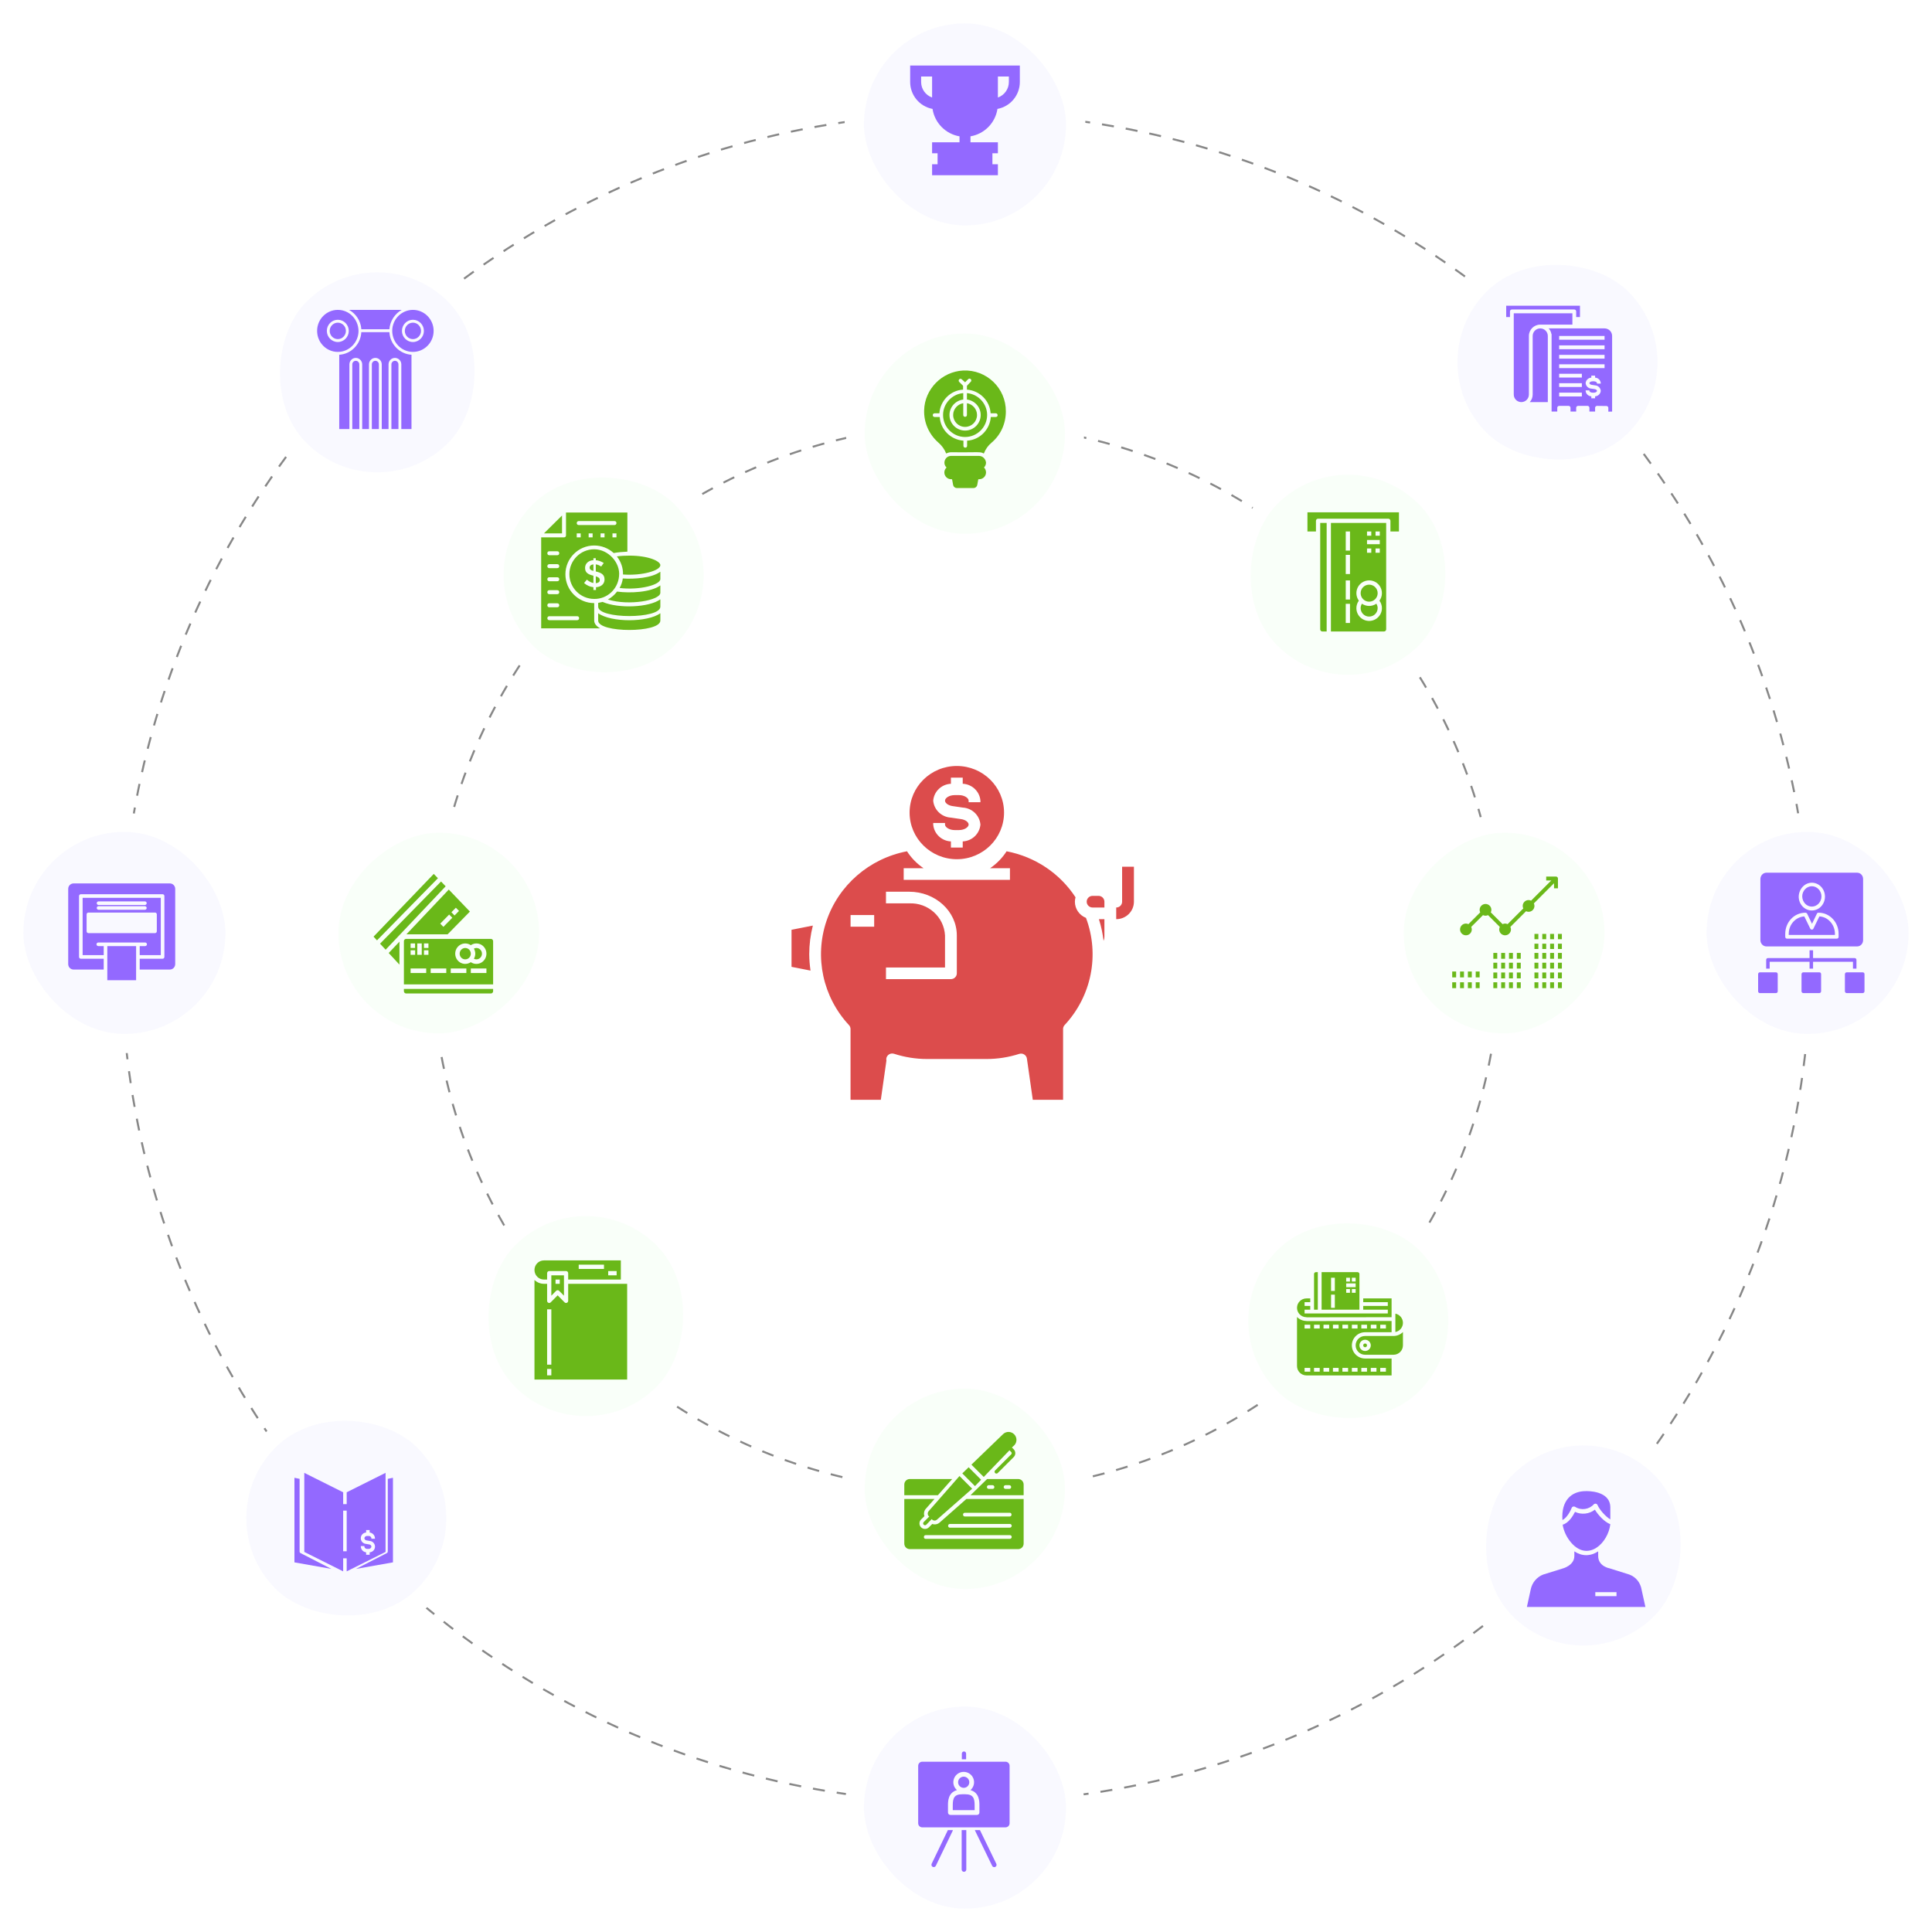 <svg width="963" height="963" viewBox="0 0 963 963" fill="none" xmlns="http://www.w3.org/2000/svg">
<circle cx="481.5" cy="477.5" r="266" stroke="#878787" stroke-dasharray="6 6"/>
<circle cx="481.5" cy="477.5" r="421" stroke="#878787" stroke-dasharray="6 6"/>
<rect x="421" y="843" width="120" height="120" rx="60" fill="white"/>
<g filter="url(#filter0_i_327_160)">
<rect x="430.643" y="852.643" width="100.714" height="100.714" rx="50.357" fill="#F9F9FF"/>
</g>
<path fill-rule="evenodd" clip-rule="evenodd" d="M481.109 894.341H479.6C475.648 894.341 474.904 896.278 474.904 899.853V902.26H485.803V899.857C485.803 896.278 485.057 894.341 481.109 894.341ZM480.353 891.142C481.48 891.142 482.496 890.463 482.927 889.422C483.358 888.381 483.12 887.182 482.323 886.385C481.526 885.589 480.328 885.35 479.287 885.782C478.246 886.213 477.567 887.229 477.567 888.356C477.568 889.894 478.815 891.14 480.353 891.142ZM501.193 878.117H459.702C459.162 878.117 458.644 878.331 458.263 878.713C457.881 879.094 457.667 879.612 457.667 880.152V908.805C457.667 909.929 458.578 910.84 459.702 910.841H501.193C502.317 910.84 503.228 909.929 503.228 908.805V880.152C503.228 879.612 503.014 879.094 502.632 878.713C502.251 878.331 501.733 878.117 501.193 878.117ZM488.19 903.451C488.19 903.767 488.064 904.071 487.84 904.295C487.616 904.519 487.313 904.644 486.996 904.644H473.712C473.395 904.644 473.092 904.518 472.868 904.295C472.644 904.071 472.519 903.767 472.519 903.451V899.857C472.519 898.004 472.519 893.513 476.996 892.278C475.35 890.872 474.755 888.589 475.505 886.559C476.254 884.528 478.189 883.18 480.354 883.18C482.518 883.18 484.453 884.528 485.203 886.559C485.952 888.589 485.357 890.872 483.712 892.278C488.19 893.513 488.19 898.004 488.19 899.857V903.451ZM464.378 928.99C464.101 929.565 464.343 930.257 464.919 930.534C465.495 930.811 466.186 930.568 466.463 929.993L474.855 912.575C474.911 912.457 474.945 912.33 474.958 912.199H472.469L464.378 928.99ZM479.36 912.199C479.345 912.275 479.337 912.352 479.337 912.43V931.845C479.337 932.483 479.855 933 480.493 933C481.131 933 481.648 932.483 481.648 931.845V912.43C481.648 912.352 481.64 912.275 481.625 912.199H479.36ZM488.449 912.199H485.913C485.932 912.283 485.961 912.364 485.998 912.442L494.523 929.996C494.697 930.378 495.065 930.636 495.483 930.669C495.902 930.703 496.306 930.506 496.538 930.157C496.77 929.807 496.795 929.359 496.602 928.986L488.449 912.199ZM481.548 876.93C481.548 876.898 481.558 876.868 481.558 876.836V874.066C481.558 873.477 481.08 873 480.492 873C479.903 873 479.426 873.477 479.426 874.066V876.836C479.426 876.868 479.433 876.898 479.436 876.93H481.548Z" fill="#9369FF"/>
<g filter="url(#filter1_d_327_160)">
<rect x="351" y="338.205" width="255.017" height="255.017" rx="127.508" transform="rotate(-0.495 351 338.205)" fill="white"/>
</g>
<rect x="694" y="178.823" width="118.794" height="118.794" rx="59.397" transform="rotate(-44.88 694 178.823)" fill="white"/>
<g filter="url(#filter2_i_327_160)">
<rect x="707.814" y="178.382" width="99.702" height="99.702" rx="49.851" transform="rotate(-44.88 707.814 178.382)" fill="#F9F9FF"/>
</g>
<path fill-rule="evenodd" clip-rule="evenodd" d="M785.643 158.037V155.211C785.643 154.69 785.221 154.269 784.7 154.269H753.587C753.067 154.269 752.645 154.69 752.645 155.211V158.037H750.759V152.385H787.529V158.037H785.643ZM763.958 167.457C763.958 165.376 765.647 163.689 767.73 163.689C769.812 163.689 771.501 165.376 771.501 167.457V200.428H762.506C763.441 199.394 763.958 198.052 763.958 196.659V167.457ZM767.73 161.805H783.757V156.153H754.53V196.659C754.53 198.741 756.219 200.428 758.301 200.428C760.384 200.428 762.073 198.741 762.073 196.659V167.457C762.076 164.337 764.607 161.808 767.73 161.805ZM771.934 163.689H799.785C801.868 163.689 803.556 165.376 803.556 167.457V205.153L801.671 205.182V203.313C801.671 202.797 801.256 202.378 800.74 202.371L796.026 202.312C795.776 202.317 795.537 202.414 795.354 202.584C795.174 202.76 795.072 203.002 795.071 203.254V205.138H792.243V203.254C792.243 202.733 791.82 202.312 791.3 202.312H786.586C786.065 202.312 785.643 202.733 785.643 203.254V205.138H782.814V203.254C782.814 202.733 782.392 202.312 781.872 202.312H777.158C776.637 202.312 776.215 202.733 776.215 203.254V205.138H773.386V166.515H773.302C773.123 165.462 772.649 164.482 771.934 163.689ZM777.158 197.602H788.471V195.717H777.158V197.602ZM788.471 192.891H777.158V191.007H788.471V192.891ZM777.158 188.181H788.471V186.297H777.158V188.181ZM797.899 191.216H796.014V190.964C796.014 190.536 795.354 190.065 794.47 190.065H793.787C792.903 190.065 792.243 190.536 792.243 190.964C792.243 191.306 792.689 191.726 793.437 191.836L795.096 192.082C796.578 192.177 797.77 193.34 797.899 194.819C797.777 196.31 796.567 197.479 795.071 197.551V198.544H793.185V197.553C791.69 197.482 790.479 196.313 790.357 194.822V194.569H792.243V194.822C792.243 195.246 792.903 195.72 793.787 195.72H794.47C795.354 195.717 796.014 195.246 796.014 194.819C796.014 194.477 795.567 194.057 794.819 193.946L793.161 193.701C791.678 193.606 790.487 192.443 790.357 190.964C790.479 189.473 791.69 188.304 793.185 188.232V187.239H795.071V188.229C796.567 188.301 797.777 189.47 797.899 190.961V191.216ZM777.158 183.471H799.785V181.587H777.158V183.471ZM799.785 178.761H777.158V176.877H799.785V178.761ZM777.158 174.051H799.785V172.167H777.158V174.051ZM799.785 169.341H777.158V167.457H799.785V169.341Z" fill="#9369FF"/>
<rect x="843" y="405" width="120" height="120" rx="60" fill="white"/>
<g filter="url(#filter3_i_327_160)">
<rect x="852.643" y="414.643" width="100.714" height="100.714" rx="50.357" fill="#F9F9FF"/>
</g>
<path fill-rule="evenodd" clip-rule="evenodd" d="M925.694 471.738H880.432C878.862 471.738 877.467 470.354 877.467 468.6V438.138C877.467 436.385 878.862 435 880.432 435H925.694C927.351 435 928.659 436.385 928.659 438.138V468.6C928.659 470.354 927.351 471.738 925.694 471.738ZM909.647 446.908C909.647 443.031 906.682 439.985 903.107 439.985C899.531 439.985 896.653 443.123 896.566 446.908C896.566 450.785 899.531 453.831 903.107 453.831C906.769 453.831 909.647 450.692 909.647 446.908ZM889.851 465.462C889.851 459.646 894.298 454.938 899.88 454.938C900.229 454.938 900.577 455.123 900.752 455.4L903.194 460.477L905.636 455.4C905.873 454.897 906.327 454.927 906.473 454.937C906.483 454.937 906.491 454.938 906.498 454.938L906.508 454.938C912.002 454.938 916.45 459.646 916.45 465.462V466.938C916.45 467.492 916.101 467.862 915.577 467.862H890.723C890.2 467.862 889.851 467.492 889.851 466.938V465.462ZM903.107 451.892C905.723 451.892 907.903 449.585 907.903 446.815C907.903 444.046 905.723 441.738 903.107 441.738C900.49 441.738 898.31 444.046 898.31 446.815C898.397 449.677 900.49 451.892 903.107 451.892ZM914.618 465.462C914.618 460.846 911.13 456.969 906.857 456.785L903.891 462.877C903.63 463.523 902.67 463.523 902.322 462.877L899.357 456.785C894.996 457.062 891.595 460.846 891.595 465.462V466.015H914.618V465.462ZM925.345 482.815V478.477C925.345 477.923 924.909 477.554 924.473 477.554H903.717V473.677H901.973V477.554H881.217C880.694 477.554 880.345 477.923 880.345 478.477V482.815H882.089V479.4H901.973V482.815H903.717V479.4H923.601V482.815H925.345ZM898.833 484.662H906.857C907.38 484.662 907.729 485.031 907.729 485.585V494.077C907.729 494.631 907.293 495 906.857 495H898.833C898.397 495 897.961 494.631 897.961 494.077V485.585C897.961 485.031 898.397 484.662 898.833 484.662ZM928.484 484.662H920.461C920.025 484.662 919.589 485.031 919.589 485.585V494.077C919.589 494.631 920.025 495 920.461 495H928.484C928.92 495 929.357 494.631 929.357 494.077V485.585C929.357 485.031 929.008 484.662 928.484 484.662ZM876.333 485.585C876.333 485.031 876.682 484.662 877.205 484.662H885.229C885.752 484.662 886.101 485.031 886.101 485.585V494.077C886.101 494.631 885.752 495 885.229 495H877.205C876.682 495 876.333 494.631 876.333 494.077V485.585Z" fill="#9369FF"/>
<rect x="691.795" y="525" width="119.208" height="119.208" rx="59.604" transform="rotate(-90.382 691.795 525)" fill="white"/>
<g filter="url(#filter4_i_327_160)">
<rect x="702.046" y="515.421" width="100.049" height="100.049" rx="50.025" transform="rotate(-90.382 702.046 515.421)" fill="#F9FFF9"/>
</g>
<path fill-rule="evenodd" clip-rule="evenodd" d="M776.556 437.895V442.774H774.604V440.251L764.551 450.304C764.742 450.695 764.843 451.123 764.844 451.558C764.844 453.175 763.533 454.486 761.916 454.486C761.482 454.484 761.053 454.384 760.662 454.193L752.84 462.016C753.031 462.406 753.131 462.835 753.133 463.27C753.133 464.887 751.822 466.198 750.205 466.198C748.588 466.198 747.277 464.887 747.277 463.27C747.279 462.835 747.379 462.406 747.57 462.016L741.7 456.145C740.909 456.536 739.982 456.536 739.191 456.145L733.32 462.016C733.511 462.406 733.612 462.835 733.613 463.27C733.613 464.887 732.302 466.198 730.685 466.198C729.068 466.198 727.757 464.887 727.757 463.27C727.757 461.653 729.068 460.342 730.685 460.342C731.12 460.344 731.549 460.444 731.939 460.635L737.81 454.764C737.619 454.374 737.519 453.945 737.517 453.51C737.517 451.893 738.828 450.582 740.445 450.582C742.062 450.582 743.373 451.893 743.373 453.51C743.371 453.945 743.271 454.373 743.08 454.764L748.951 460.635C749.741 460.243 750.669 460.243 751.459 460.635L759.281 452.812C759.09 452.422 758.99 451.993 758.988 451.558C758.988 449.941 760.299 448.63 761.916 448.63C762.351 448.632 762.781 448.732 763.171 448.923L773.224 438.871H770.7V436.919H775.58C775.839 436.914 776.09 437.015 776.272 437.2C776.455 437.384 776.554 437.635 776.547 437.895H776.556ZM768.748 468.15H770.7V465.508H768.748V468.15ZM764.844 468.15H766.796V465.508H764.844V468.15ZM766.796 473.029H764.844V470.388H766.796V473.029ZM764.844 477.909H766.796V474.981H764.844V477.909ZM766.796 482.789H764.844V479.861H766.796V482.789ZM764.844 487.669H766.796V484.741H764.844V487.669ZM764.844 492.549H766.796V489.621H764.844V492.549ZM770.7 492.549H768.748V489.621H770.7V492.549ZM768.748 487.669H770.7V484.741H768.748V487.669ZM770.7 482.789H768.748V479.861H770.7V482.789ZM768.748 477.909H770.7V474.981H768.748V477.909ZM770.7 473.029H768.748V470.388H770.7V473.029ZM774.604 492.549H772.652V489.621H774.604V492.549ZM772.652 487.669H774.604V484.741H772.652V487.669ZM774.604 482.789H772.652V479.861H774.604V482.789ZM772.652 477.909H774.604V474.981H772.652V477.909ZM774.604 473.029H772.652V470.388H774.604V473.029ZM772.652 468.15H774.604V465.508H772.652V468.15ZM778.508 492.549H776.556V489.621H778.508V492.549ZM776.556 487.669H778.508V484.741H776.556V487.669ZM778.508 482.789H776.556V479.861H778.508V482.789ZM776.556 477.909H778.508V474.981H776.556V477.909ZM778.508 473.029H776.556V470.388H778.508V473.029ZM776.556 468.15H778.508V465.508H776.556V468.15ZM746.301 477.909H744.349V474.981H746.301V477.909ZM744.349 482.789H746.301V479.861H744.349V482.789ZM746.301 487.669H744.349V484.741H746.301V487.669ZM746.301 492.549H744.349V489.621H746.301V492.549ZM748.253 492.549H750.205V489.621H748.253V492.549ZM750.205 487.669H748.253V484.741H750.205V487.669ZM748.253 482.789H750.205V479.861H748.253V482.789ZM750.205 477.909H748.253V474.981H750.205V477.909ZM752.157 492.549H754.109V489.621H752.157V492.549ZM754.109 487.669H752.157V484.741H754.109V487.669ZM752.157 482.789H754.109V479.861H752.157V482.789ZM754.109 477.909H752.157V474.981H754.109V477.909ZM756.06 492.549H758.012V489.621H756.06V492.549ZM758.012 487.669H756.06V484.741H758.012V487.669ZM756.06 482.789H758.012V479.861H756.06V482.789ZM758.012 477.909H756.06V474.981H758.012V477.909ZM725.805 484.253H723.854V487.181H725.805V484.253ZM729.709 484.253H727.757V487.181H729.709V484.253ZM733.613 484.253H731.661V487.181H733.613V484.253ZM735.565 484.253H737.517V487.181H735.565V484.253ZM735.565 489.621H737.517V492.549H735.565V489.621ZM731.661 489.621H733.613V492.549H731.661V489.621ZM727.757 489.621H729.709V492.549H727.757V489.621ZM723.854 489.621H725.805V492.549H723.854V489.621Z" fill="#6AB819"/>
<rect x="421" y="684.5" width="118.976" height="118.976" rx="59.488" transform="rotate(-0.495 421 684.5)" fill="white"/>
<g filter="url(#filter5_i_327_160)">
<rect x="430.561" y="694.617" width="99.855" height="99.855" rx="49.927" transform="rotate(-0.495 430.561 694.617)" fill="#F9FFF9"/>
</g>
<path fill-rule="evenodd" clip-rule="evenodd" d="M504.004 723.732L503.168 722.895L490.341 736.187L484.206 730.052L500.007 714.809C501.588 713.321 504.004 713.414 505.491 714.901C506.979 716.389 507.072 718.805 505.584 720.386L504.376 721.501L505.306 722.43C506.328 723.453 506.328 725.219 505.306 726.241L497.312 734.235C496.94 734.607 496.382 734.607 496.011 734.235C495.639 733.863 495.639 733.306 496.011 732.934L504.004 724.94C504.376 724.568 504.376 724.104 504.004 723.732ZM463.199 755.892L462.827 755.614C462.27 754.963 462.27 753.94 462.92 753.197L478.257 735.722L484.578 742.043L467.01 757.473C466.267 758.123 465.244 758.03 464.686 757.473L464.408 757.194L461.712 759.982C461.34 760.354 460.782 760.354 460.411 759.982C460.039 759.61 460.039 759.053 460.411 758.681L463.199 755.892ZM489.039 737.581L482.812 731.354L479.651 734.421L485.972 740.742L489.039 737.581ZM453.532 737.209H474.632L467.475 745.296H450.744V739.998C450.744 738.418 451.952 737.209 453.532 737.209ZM507.443 737.209H492.014C491.796 737.427 491.899 737.33 491.971 737.262C491.998 737.237 492.021 737.216 492.021 737.217C492.023 737.218 491.409 737.817 487.556 741.575L487.555 741.576L483.741 745.296H510.232V739.998C510.232 738.418 509.024 737.209 507.443 737.209ZM494.709 742.136H492.85C492.293 742.136 491.921 741.671 491.921 741.206C491.921 740.742 492.293 740.277 492.85 740.277H494.709C495.267 740.277 495.639 740.742 495.639 741.206C495.639 741.764 495.267 742.136 494.709 742.136ZM501.216 742.136H503.075C503.632 742.136 504.004 741.764 504.004 741.206C504.004 740.742 503.632 740.277 503.075 740.277H501.216C500.658 740.277 500.286 740.742 500.286 741.206C500.286 741.671 500.658 742.136 501.216 742.136ZM468.404 758.867C467.382 759.796 465.895 760.075 464.686 759.61L463.013 761.284C461.898 762.399 460.132 762.306 459.109 761.284C457.994 760.168 458.087 758.402 459.109 757.38L460.782 755.707C460.318 754.498 460.597 753.011 461.526 751.989L465.802 747.155H450.744V769.37C450.744 770.95 451.952 772.159 453.532 772.159H507.443C509.024 772.159 510.232 770.95 510.232 769.37V747.155H481.696L468.404 758.867ZM503.261 767.046H461.433C460.875 767.046 460.504 766.675 460.504 766.117C460.504 765.559 460.875 765.187 461.433 765.187H503.354C503.911 765.187 504.283 765.559 504.283 766.117C504.283 766.675 503.818 767.046 503.261 767.046ZM473.517 761.469H503.261C503.818 761.469 504.283 761.098 504.283 760.54C504.283 759.982 503.911 759.61 503.354 759.61H473.517C472.959 759.61 472.587 759.982 472.587 760.54C472.587 761.098 472.959 761.469 473.517 761.469ZM504.19 754.963C504.19 755.521 503.818 755.892 503.261 755.892H480.953C480.395 755.892 480.023 755.521 480.023 754.963C480.023 754.405 480.395 754.033 480.953 754.033H503.354C503.818 754.033 504.19 754.405 504.19 754.963Z" fill="#6AB819"/>
<rect x="156.795" y="525" width="119.208" height="119.208" rx="59.604" transform="rotate(-90.382 156.795 525)" fill="white"/>
<g filter="url(#filter6_i_327_160)">
<rect x="167.033" y="515.421" width="100.049" height="100.049" rx="50.025" transform="rotate(-90.382 167.033 515.421)" fill="#F9FFF9"/>
</g>
<path fill-rule="evenodd" clip-rule="evenodd" d="M216.21 435.594L186.192 466.868L187.913 468.725L218.281 437.753L216.21 435.594ZM189.439 470.375L219.836 439.374L222.141 441.777L192.223 473.379L189.439 470.375ZM199.102 469.376V480.808L193.75 475.029L199.102 469.376ZM234.225 454.372L223.1 465.719H202.564L223.696 443.398L234.225 454.372ZM228.793 454.049L227.221 452.446L224.998 454.713L226.57 456.317L228.793 454.049ZM223.886 455.847L225.458 457.45L221.011 461.986L219.439 460.382L223.886 455.847ZM201.326 494.064C201.326 494.69 201.823 495.198 202.437 495.198H244.684C245.298 495.198 245.795 494.69 245.795 494.064V492.93H201.326V494.064ZM202.437 467.987H244.684C245.298 467.987 245.795 468.494 245.795 469.121V490.663H201.326V469.121C201.326 468.494 201.823 467.987 202.437 467.987ZM210.22 470.254H207.996V475.923H210.22V470.254ZM204.661 470.254H206.884V472.522H204.661V470.254ZM206.919 473.656H204.661V475.923H206.919V473.656ZM212.443 484.994H204.661V482.726H212.443V484.994ZM211.331 475.923H213.555V473.656H211.331V475.923ZM213.555 472.522H211.331V470.254H213.555V472.522ZM214.667 484.994H222.449V482.726H214.667V484.994ZM232.454 484.994H224.672V482.726H232.454V484.994ZM234.678 484.994H242.46V482.726H234.678V484.994ZM237.457 480.459C236.467 480.461 235.499 480.16 234.678 479.597C232.591 481.021 229.791 480.647 228.135 478.721C226.479 476.796 226.479 473.917 228.135 471.992C229.791 470.066 232.591 469.692 234.678 471.116C236.46 469.9 238.803 469.977 240.505 471.308C242.206 472.639 242.887 474.927 242.197 476.997C241.508 479.068 239.601 480.46 237.457 480.459ZM234.678 475.357C234.678 476.922 233.434 478.191 231.899 478.191C230.364 478.191 229.119 476.922 229.119 475.357C229.119 473.791 230.364 472.522 231.899 472.522C233.434 472.522 234.678 473.791 234.678 475.357ZM236.219 472.832C236.602 472.631 237.026 472.525 237.457 472.522C238.992 472.522 240.237 473.791 240.237 475.357C240.237 476.922 238.992 478.191 237.457 478.191C237.026 478.188 236.602 478.082 236.219 477.882C237.129 476.326 237.129 474.387 236.219 472.832Z" fill="#6AB819"/>
<rect y="405" width="120" height="120" rx="60" fill="white"/>
<g filter="url(#filter7_i_327_160)">
<rect x="9.643" y="414.643" width="100.714" height="100.714" rx="50.357" fill="#F9F9FF"/>
</g>
<path fill-rule="evenodd" clip-rule="evenodd" d="M36.696 483.272H51.693V477.88H40.291C39.794 477.88 39.392 477.478 39.392 476.981V446.624C39.392 446.128 39.794 445.725 40.291 445.725H81.043C81.54 445.725 81.941 446.128 81.941 446.624V476.981C81.941 477.478 81.54 477.88 81.043 477.88H69.64V483.272H84.637C86.124 483.272 87.333 482.063 87.333 480.576V443.029C87.333 441.543 86.124 440.333 84.637 440.333H36.696C35.209 440.333 34 441.543 34 443.029V480.576C34 482.063 35.209 483.272 36.696 483.272ZM53.49 488.585H67.843V471.579H53.49V476.977L53.491 476.981L53.49 476.986V488.585ZM73.24 470.681C73.24 471.177 72.838 471.579 72.341 471.579H69.64V476.083H80.144V447.523H41.189V476.083H51.693V471.579H48.992C48.495 471.579 48.093 471.177 48.093 470.681C48.093 470.184 48.495 469.782 48.992 469.782H72.341C72.838 469.782 73.24 470.184 73.24 470.681ZM49.119 449.294H72.214C72.711 449.294 73.113 449.696 73.113 450.192C73.113 450.688 72.711 451.091 72.214 451.091H49.119C48.623 451.091 48.221 450.688 48.221 450.192C48.221 449.696 48.623 449.294 49.119 449.294ZM72.214 451.678H49.119C48.623 451.678 48.221 452.081 48.221 452.577C48.221 453.073 48.623 453.476 49.119 453.476H72.214C72.711 453.476 73.113 453.073 73.113 452.577C73.113 452.081 72.711 451.678 72.214 451.678ZM44.063 465.106C43.567 465.106 43.165 464.703 43.165 464.207V455.758C43.165 455.262 43.567 454.86 44.063 454.86H77.27C77.767 454.86 78.169 455.262 78.169 455.758V464.207C78.169 464.703 77.767 465.106 77.27 465.106H44.063Z" fill="#9369FF"/>
<rect x="421" y="154.556" width="118.976" height="118.976" rx="59.488" transform="rotate(-0.495 421 154.556)" fill="white"/>
<g filter="url(#filter8_i_327_160)">
<rect x="430.561" y="164.652" width="99.855" height="99.855" rx="49.927" transform="rotate(-0.495 430.561 164.652)" fill="#F9FFF9"/>
</g>
<path fill-rule="evenodd" clip-rule="evenodd" d="M480.041 184.689C469.516 185.238 460.913 193.932 460.638 204.457C460.455 210.589 463.018 216.446 467.685 220.564C469.424 222.029 470.797 223.951 471.621 226.056C472.353 225.69 473.177 225.415 474.092 225.415C479.042 225.481 482.278 225.44 484.488 225.412C488.406 225.362 489.095 225.353 490.382 226.056C491.298 223.768 492.579 222.029 494.226 220.656C498.802 216.812 501.365 211.138 501.365 205.098C501.456 193.474 491.755 184.139 480.041 184.689ZM496.423 207.843H493.86C493.402 214.158 488.369 219.283 482.054 219.649V222.212C482.054 222.761 481.688 223.127 481.139 223.127C480.59 223.127 480.224 222.761 480.224 222.212V219.649C473.909 219.192 468.784 214.158 468.418 207.843H465.855C465.306 207.843 464.94 207.477 464.94 206.928C464.94 206.379 465.306 206.013 465.855 206.013H468.234C468.692 199.698 473.726 194.573 480.041 194.207V192.285L478.119 190.363C477.753 189.997 477.753 189.448 478.119 189.082C478.485 188.715 479.034 188.715 479.4 189.082L481.047 190.546L482.603 188.99C482.969 188.624 483.518 188.624 483.884 188.99C484.25 189.356 484.25 189.905 483.884 190.271L481.962 192.285V194.207C488.277 194.664 493.402 199.698 493.769 206.013H496.331C496.88 206.013 497.246 206.379 497.246 206.928C497.338 207.386 496.88 207.843 496.423 207.843ZM475.098 206.836C475.098 203.908 477.295 201.437 480.132 200.979V206.836C480.132 207.386 480.498 207.752 481.047 207.752C481.596 207.752 481.962 207.386 481.962 206.836V200.979C484.8 201.437 486.996 203.908 486.996 206.836C486.996 210.131 484.342 212.785 481.047 212.785C477.753 212.785 475.098 210.131 475.098 206.836ZM481.962 195.946V199.149C485.806 199.606 488.826 202.901 488.826 206.836C488.826 211.138 485.349 214.616 481.047 214.616C476.746 214.616 473.268 211.138 473.268 206.836C473.268 202.901 476.288 199.606 480.132 199.149V195.946C474.549 196.403 470.065 201.162 470.065 206.836C470.065 212.877 475.007 217.819 481.047 217.819C487.088 217.819 492.03 212.877 492.03 206.836C492.03 201.162 487.545 196.403 481.962 195.946ZM471.804 233.011C469.607 230.998 471.072 227.245 474.092 227.245H488.003C489.833 227.245 491.298 228.801 491.481 230.54C491.481 231.547 491.114 232.37 490.474 233.011C491.114 233.652 491.481 234.567 491.481 235.482C491.481 237.404 489.925 238.868 488.094 238.868H487.637L487.088 241.797C486.905 242.621 486.172 243.261 485.257 243.261H476.929C476.014 243.261 475.282 242.621 475.098 241.797L474.549 238.868H474.092C472.17 238.868 470.706 237.313 470.706 235.482C470.706 234.475 471.163 233.652 471.804 233.011Z" fill="#6AB819"/>
<rect x="421" width="120" height="120" rx="60" fill="white"/>
<g filter="url(#filter9_i_327_160)">
<rect x="430.643" y="9.643" width="100.714" height="100.714" rx="50.357" fill="#F9F9FF"/>
</g>
<path fill-rule="evenodd" clip-rule="evenodd" d="M491.933 32.667H453.667V40.867C453.673 47.44 458.358 53.078 464.819 54.287C465.894 61.262 471.31 66.766 478.267 67.954V70.933H464.6V76.4H467.333V81.867H464.6V87.333H497.4V81.867H494.667V76.4H497.4V70.933H483.733V67.954C490.689 66.766 496.106 61.262 497.181 54.287C503.642 53.078 508.327 47.44 508.333 40.867V32.667H491.933ZM464.6 48.602C461.322 47.443 459.131 44.343 459.133 40.867V38.133H464.6V48.602ZM502.867 40.867C502.868 44.343 500.678 47.443 497.4 48.602V38.133H502.867V40.867Z" fill="#9369FF"/>
<rect x="590" y="660.726" width="118.798" height="118.798" rx="59.399" transform="rotate(-45.495 590 660.726)" fill="white"/>
<g filter="url(#filter10_i_327_160)">
<rect x="603.546" y="660.893" width="99.706" height="99.706" rx="49.853" transform="rotate(-45.495 603.546 660.893)" fill="#F9FFF9"/>
</g>
<path fill-rule="evenodd" clip-rule="evenodd" d="M676.663 634.093C677.184 634.093 677.606 634.512 677.606 635.029V652.813H658.749V634.093H676.663ZM672.892 636.901H671.006V638.802H672.892V636.901ZM665.349 651.877H663.463V645.325H665.349V651.877ZM663.463 643.453H665.349V636.901H663.463V643.453ZM672.892 644.389H671.006V642.517H672.892V644.389ZM673.835 644.389H675.72V642.517H673.835V644.389ZM675.72 641.581H671.006V639.709H675.72V641.581ZM673.835 638.773H675.72V636.901H673.835V638.773ZM651.206 656.556V656.616L693.634 656.556V647.197H679.492V649.069H691.749V650.941H679.492V652.813H691.749V654.684H650.264V652.813H653.092V650.941H650.264V649.069H653.092V647.197H651.206C648.603 647.197 646.492 649.292 646.492 651.877C646.492 654.461 648.603 656.556 651.206 656.556ZM655.921 634.093H656.863V652.813H654.978V635.029C654.978 634.512 655.4 634.093 655.921 634.093ZM699.291 659.364C699.289 657.141 697.714 655.226 695.52 654.778V663.951C697.714 663.503 699.289 661.587 699.291 659.364ZM680.435 671.532C680.955 671.532 681.377 671.113 681.377 670.596C681.377 670.079 680.955 669.66 680.435 669.66C679.914 669.66 679.492 670.079 679.492 670.596C679.492 671.113 679.914 671.532 680.435 671.532ZM673.835 670.596C673.839 666.979 676.791 664.048 680.435 664.044H693.634V658.428L651.206 658.488V658.428C649.431 658.429 647.73 657.716 646.492 656.453V680.892C646.495 683.476 648.604 685.569 651.206 685.572H693.634V677.148H680.435C676.791 677.144 673.839 674.213 673.835 670.596ZM687.977 660.3H690.806V662.172H687.977V660.3ZM686.092 660.3H683.263V662.172H686.092V660.3ZM678.549 660.3H681.377V662.172H678.549V660.3ZM676.663 660.3H673.835V662.172H676.663V660.3ZM653.092 683.7H650.264V681.828H653.092V683.7ZM650.264 662.172H653.092V660.3H650.264V662.172ZM657.806 683.7H654.978V681.828H657.806V683.7ZM654.978 662.172H657.806V660.3H654.978V662.172ZM662.521 683.7H659.692V681.828H662.521V683.7ZM659.692 662.172H662.521V660.3H659.692V662.172ZM667.235 683.7H664.406V681.828H667.235V683.7ZM664.406 662.172H667.235V660.3H664.406V662.172ZM671.949 683.7H669.12V681.828H671.949V683.7ZM669.12 662.172H671.949V660.3H669.12V662.172ZM676.663 683.7H673.835V681.828H676.663V683.7ZM690.806 681.828H687.977V683.7H690.806V681.828ZM683.263 681.828H686.092V683.7H683.263V681.828ZM678.549 683.7H681.377V681.828H678.549V683.7ZM680.435 665.916C677.831 665.916 675.72 668.012 675.72 670.596C675.72 673.181 677.831 675.276 680.435 675.276H694.577C697.18 675.273 699.288 673.18 699.291 670.596V663.94C698.053 665.204 696.353 665.917 694.577 665.916H680.435ZM680.435 673.404C678.872 673.404 677.606 672.147 677.606 670.596C677.606 669.045 678.872 667.788 680.435 667.788C681.997 667.788 683.263 669.045 683.263 670.596C683.263 672.147 681.997 673.404 680.435 673.404Z" fill="#6AB819"/>
<rect x="790.187" y="688" width="118.799" height="118.799" rx="59.4" transform="rotate(44.446 790.187 688)" fill="white"/>
<g filter="url(#filter11_i_327_160)">
<rect x="790.559" y="701.837" width="99.707" height="99.707" rx="49.853" transform="rotate(44.446 790.559 701.837)" fill="#F9F9FF"/>
</g>
<path fill-rule="evenodd" clip-rule="evenodd" d="M783.409 751.604C783.629 750.944 784.509 750.724 785.059 751.054C788.139 753.034 792.099 752.374 794.409 749.844C794.959 749.294 795.949 749.404 796.279 750.174C797.269 752.484 800.239 755.894 802.659 757.324V751.384C802.659 742.863 791.026 743.226 790.469 743.243L790.449 743.244C783.189 743.244 778.129 747.974 778.789 757.654C780.989 756.664 782.859 753.034 783.409 751.604ZM785.059 753.584C788.249 755.124 792.209 754.684 794.959 752.484C796.499 755.014 799.579 758.534 802.659 759.744C801.559 769.094 791.659 778.664 783.189 768.984C780.879 766.344 779.339 762.934 778.899 759.964C781.869 759.194 784.069 755.564 785.059 753.584ZM796.609 773.274V775.584C796.609 780.811 802.329 781.744 802.329 781.744L812.119 784.824C815.419 786.034 817.729 788.894 818.279 792.524L820.149 800.994H761.079L762.949 792.414C763.609 788.894 766.029 786.034 769.219 784.824L779.119 781.744C779.119 781.744 784.729 780.225 784.729 775.584V773.274C788.579 775.804 792.649 775.804 796.609 773.274ZM795.179 793.624H805.739V795.604H795.179V793.624Z" fill="#9369FF"/>
<rect x="289.44" y="574" width="118.797" height="118.797" rx="59.398" transform="rotate(44.618 289.44 574)" fill="white"/>
<g filter="url(#filter12_i_327_160)">
<rect x="289.53" y="587.5" width="99.704" height="99.704" rx="49.852" transform="rotate(44.618 289.53 587.5)" fill="#F9FFF9"/>
</g>
<path fill-rule="evenodd" clip-rule="evenodd" d="M271.131 637.791H272.706V634.609C272.706 634.023 273.176 633.549 273.756 633.549H282.156C282.736 633.549 283.206 634.023 283.206 634.609V637.791H309.455V628.245H271.131C268.522 628.245 266.406 630.382 266.406 633.018C266.406 635.654 268.522 637.791 271.131 637.791ZM303.155 633.549H307.355V635.67H303.155V633.549ZM301.055 630.366H288.456V632.488H301.055V630.366ZM278.698 643.405C278.288 642.991 277.624 642.991 277.214 643.405L274.806 645.838V635.67H281.106V645.838L278.698 643.405ZM279.006 637.791H276.906V639.913H279.006V637.791ZM283.206 648.398V639.913H312.605V687.643H266.406V637.981C267.673 639.22 269.368 639.912 271.131 639.913H272.706V648.398C272.706 648.827 272.962 649.214 273.354 649.378C273.747 649.542 274.198 649.451 274.498 649.148L277.956 645.655L281.413 649.148C281.714 649.451 282.165 649.542 282.558 649.378C282.95 649.214 283.206 648.827 283.206 648.398ZM272.706 682.34V685.522H274.806V682.34H272.706ZM274.806 652.641V680.219H272.706V652.641H274.806Z" fill="#6AB819"/>
<rect x="87" y="758.823" width="118.794" height="118.794" rx="59.397" transform="rotate(-44.88 87 758.823)" fill="white"/>
<g filter="url(#filter13_i_327_160)">
<rect x="100.118" y="758.556" width="99.702" height="99.702" rx="49.851" transform="rotate(-44.88 100.118 758.556)" fill="#F9F9FF"/>
</g>
<path fill-rule="evenodd" clip-rule="evenodd" d="M192.183 773.554V734.138L172.809 743.823V749.736H171.048V743.823L151.674 734.138V773.554L171.048 783.239V776.739H172.809V783.239L192.183 773.554ZM179.854 770.641H181.615V770.916C181.721 771.615 182.354 772.11 183.058 772.043H183.695C184.399 772.11 185.032 771.615 185.138 770.916C185.071 770.325 184.594 769.863 184.001 769.816L182.452 769.552C180.965 769.432 179.822 768.185 179.834 766.694C179.845 765.202 181.007 763.973 182.496 763.877V762.651H184.257V763.877C185.713 764.048 186.832 765.248 186.899 766.713V766.988H185.138V766.713C185.032 766.014 184.399 765.519 183.695 765.586H183.058C182.354 765.519 181.721 766.014 181.615 766.713C181.682 767.304 182.158 767.766 182.752 767.813L184.301 768.078C185.788 768.197 186.931 769.444 186.919 770.936C186.908 772.427 185.746 773.657 184.257 773.753V774.978H182.496V773.753C181.039 773.582 179.921 772.381 179.854 770.916V770.641ZM171.048 752.965V773.217H172.809V752.965H171.048ZM149.334 773.341V737.121L146.764 736.593V778.757L165.177 782.012L149.808 774.133C149.516 773.983 149.332 773.676 149.334 773.341ZM193.295 773.337V737.12L195.865 736.593V778.753L177.452 782.012L192.821 774.129C193.113 773.979 193.296 773.672 193.295 773.337Z" fill="#9369FF"/>
<rect x="215" y="285.726" width="118.798" height="118.798" rx="59.399" transform="rotate(-45.495 215 285.726)" fill="white"/>
<g filter="url(#filter14_i_327_160)">
<rect x="228.381" y="285.168" width="99.706" height="99.706" rx="49.853" transform="rotate(-45.495 228.381 285.168)" fill="#F9FFF9"/>
</g>
<path fill-rule="evenodd" clip-rule="evenodd" d="M299.151 313.184H269.749V267.843H281.134C281.727 267.843 282.123 267.447 282.123 266.853V255.468H312.714V274.971C310.338 275.07 307.962 275.268 305.883 275.664C305.883 275.664 305.883 275.565 305.784 275.565C303.111 273.189 299.745 271.902 296.181 271.902C288.261 271.902 281.826 278.337 281.826 286.257C281.826 294.177 288.261 300.612 296.181 300.612V309.324C296.181 310.809 297.27 312.194 299.151 313.184ZM293.409 267.843H295.389V265.863H293.409V267.843ZM301.329 267.843H299.349V265.863H301.329V267.843ZM305.289 267.843H307.269V265.863H305.289V267.843ZM288.459 259.725H306.279C306.873 259.725 307.269 260.121 307.269 260.715C307.269 261.309 306.873 261.705 306.279 261.705H288.459C287.865 261.705 287.469 261.309 287.469 260.715C287.469 260.121 287.964 259.725 288.459 259.725ZM273.808 274.773H277.768C278.362 274.773 278.758 275.169 278.758 275.763C278.758 276.357 278.362 276.753 277.768 276.753H273.808C273.214 276.753 272.818 276.357 272.818 275.763C272.818 275.169 273.214 274.773 273.808 274.773ZM277.768 281.208H273.808C273.214 281.208 272.818 281.703 272.818 282.198C272.818 282.792 273.214 283.188 273.808 283.188H277.768C278.362 283.188 278.758 282.792 278.758 282.198C278.758 281.604 278.362 281.208 277.768 281.208ZM273.808 287.742H277.768C278.362 287.742 278.758 288.138 278.758 288.732C278.758 289.326 278.362 289.722 277.768 289.722H273.808C273.214 289.722 272.818 289.326 272.818 288.732C272.818 288.138 273.214 287.742 273.808 287.742ZM277.768 294.177H273.808C273.214 294.177 272.818 294.573 272.818 295.167C272.818 295.761 273.214 296.157 273.808 296.157H277.768C278.362 296.157 278.758 295.761 278.758 295.167C278.758 294.573 278.362 294.177 277.768 294.177ZM273.808 300.711H277.768C278.362 300.711 278.758 301.107 278.758 301.701C278.758 302.295 278.362 302.691 277.768 302.691H273.808C273.214 302.691 272.818 302.295 272.818 301.701C272.818 301.107 273.214 300.711 273.808 300.711ZM287.667 307.146H273.808C273.214 307.146 272.818 307.641 272.818 308.136C272.818 308.73 273.214 309.126 273.808 309.126H287.667C288.261 309.126 288.657 308.73 288.657 308.136C288.657 307.542 288.261 307.146 287.667 307.146ZM280.144 265.863H271.135L280.144 256.953V265.863ZM308.556 287.247C309.348 280.515 303.21 273.783 296.181 273.783C289.35 273.783 283.806 279.327 283.806 286.158C283.806 292.989 289.35 298.533 296.181 298.533C302.616 298.632 307.962 293.682 308.556 287.247ZM296.973 294.078H295.785V292.692C294.003 292.494 292.518 291.801 291.132 290.613L292.518 288.93C293.607 289.821 294.696 290.415 295.785 290.613V286.95C293.31 286.356 291.627 285.564 291.627 283.089C291.627 280.812 293.409 279.327 295.785 279.228V278.238H296.973V279.228C298.359 279.327 299.646 279.822 300.933 280.614L299.646 282.396C298.854 281.802 297.864 281.406 296.973 281.307V284.871H297.072C299.547 285.465 301.329 286.257 301.329 288.831C301.329 291.207 299.448 292.593 297.072 292.692V294.078H296.973ZM307.566 294.87C314.1 295.761 324.396 295.266 329.148 291.801V295.464C329.148 299.226 313.506 302.097 303.012 298.83C304.794 297.84 306.378 296.454 307.566 294.87ZM329.148 309.324V305.661C322.812 310.314 304.497 310.314 298.161 305.661V309.324C298.161 315.56 329.148 315.56 329.148 309.324ZM296.973 290.712V287.247C297.118 287.309 297.258 287.366 297.392 287.422L297.392 287.422C297.901 287.631 298.322 287.804 298.557 288.039C298.854 288.336 298.953 288.732 298.953 289.128C298.953 289.524 298.854 289.92 298.458 290.217C298.062 290.514 297.567 290.613 296.973 290.712ZM329.148 284.97C324.891 288.138 316.08 288.732 310.437 288.336C310.239 290.019 309.645 291.603 308.853 293.088C318.852 294.276 329.148 291.504 329.148 288.633V284.97ZM310.536 286.356C310.635 283.188 309.546 279.921 307.467 277.347C309.447 277.05 311.526 276.951 313.704 276.951C323.307 276.951 329.148 279.723 329.148 281.703C329.148 284.376 320.238 287.049 310.536 286.356ZM289.449 265.863H287.469V267.843H289.449V265.863ZM293.904 282.891C293.904 283.287 294.003 283.683 294.3 283.881C294.597 284.178 294.993 284.376 295.785 284.574V281.307C295.191 281.406 294.795 281.505 294.399 281.802C294.102 282.099 293.904 282.495 293.904 282.891ZM329.148 298.731V302.394C329.148 308.631 298.161 308.631 298.161 302.394V300.513C299.018 300.357 299.384 300.262 299.887 300.133C300.023 300.098 300.17 300.06 300.339 300.018C308.358 303.483 323.604 302.79 329.148 298.731Z" fill="#6AB819"/>
<rect x="185.187" y="100" width="118.799" height="118.799" rx="59.4" transform="rotate(44.446 185.187 100)" fill="white"/>
<g filter="url(#filter15_i_327_160)">
<rect x="185.38" y="113.088" width="99.707" height="99.707" rx="49.853" transform="rotate(44.446 185.38 113.088)" fill="#F9F9FF"/>
</g>
<path fill-rule="evenodd" clip-rule="evenodd" d="M178.7 164.884C178.701 164.906 178.702 164.926 178.702 164.945C178.694 170.596 174.159 175.407 168.382 175.407C162.691 175.407 158.061 170.708 158.061 164.931C158.061 159.155 162.691 154.456 168.382 154.456C174.188 154.456 178.573 159.213 178.698 164.841L178.7 164.884ZM162.911 164.933C162.911 167.99 165.364 170.476 168.378 170.476C171.394 170.476 173.847 167.99 173.847 164.933C173.847 161.876 171.394 159.389 168.378 159.389C165.364 159.389 162.911 161.876 162.911 164.933ZM187.098 179.842C186.129 179.842 185.342 180.644 185.342 181.628V213.856H188.856V181.628C188.856 180.644 188.067 179.842 187.098 179.842ZM164.339 164.933C164.339 162.672 166.152 160.832 168.378 160.832C170.606 160.832 172.418 162.672 172.418 164.933C172.418 167.194 170.606 169.034 168.378 169.034C166.152 169.034 164.339 167.194 164.339 164.933ZM180.082 163.902C180.092 163.963 180.099 164.04 180.105 164.123H194.098C194.369 160.049 196.863 156.316 200.232 154.456H174.004C177.345 156.318 179.818 159.948 180.082 163.902ZM175.589 181.628C175.589 180.644 176.377 179.842 177.346 179.842C178.314 179.842 179.103 180.644 179.103 181.628V213.856H175.589V181.628ZM195.499 164.85C195.544 159.119 200.173 154.456 205.82 154.456C211.511 154.456 216.141 159.155 216.141 164.931C216.141 170.708 211.511 175.407 205.82 175.407C200.129 175.407 195.499 170.708 195.499 164.85ZM200.352 164.933C200.352 167.99 202.805 170.476 205.819 170.476C208.834 170.476 211.286 167.99 211.286 164.933C211.286 161.876 208.834 159.389 205.819 159.389C202.805 159.389 200.352 161.876 200.352 164.933ZM201.78 164.933C201.78 162.672 203.592 160.832 205.819 160.832C208.046 160.832 209.858 162.672 209.858 164.933C209.858 167.194 208.046 169.034 205.819 169.034C203.592 169.034 201.78 167.194 201.78 164.933ZM194.102 165.566H180.1C179.782 171.639 174.984 176.474 169.096 176.829V213.856H174.161V181.628C174.161 179.848 175.589 178.399 177.346 178.399C179.102 178.399 180.531 179.848 180.531 181.628V213.856H183.914V181.628C183.914 179.848 185.342 178.399 187.098 178.399C188.855 178.399 190.284 179.848 190.284 181.628V213.856H193.667V181.628C193.667 179.848 195.096 178.399 196.852 178.399C198.609 178.399 200.038 179.848 200.038 181.628V213.856H205.106V176.829C199.392 176.485 194.428 171.783 194.102 165.566ZM195.095 181.628C195.095 180.644 195.883 179.842 196.852 179.842C197.821 179.842 198.609 180.644 198.609 181.628V213.856H195.095V181.628Z" fill="#9369FF"/>
<rect x="673.44" y="201" width="118.797" height="118.797" rx="59.398" transform="rotate(44.618 673.44 201)" fill="white"/>
<g filter="url(#filter16_i_327_160)">
<rect x="673.434" y="213.99" width="99.704" height="99.704" rx="49.852" transform="rotate(44.618 673.434 213.99)" fill="#F9FFF9"/>
</g>
<path fill-rule="evenodd" clip-rule="evenodd" d="M651.689 264.903V255.356H697.299V264.903H693.056V259.599C693.056 259.013 692.581 258.538 691.995 258.538H656.993C656.407 258.538 655.932 259.013 655.932 259.599V264.903H651.689ZM686.692 295.662C686.692 298.006 684.792 299.905 682.449 299.905C680.106 299.905 678.207 298.006 678.207 295.662C678.207 293.319 680.106 291.42 682.449 291.42C684.792 291.42 686.692 293.319 686.692 295.662ZM682.449 307.33C684.779 307.34 686.677 305.462 686.692 303.132C686.69 302.345 686.465 301.575 686.041 300.912C683.877 302.398 681.021 302.398 678.858 300.912C678.434 301.575 678.208 302.345 678.207 303.132C678.221 305.462 680.119 307.34 682.449 307.33ZM663.392 314.755H689.874C690.46 314.755 690.935 314.28 690.935 313.694V260.66H663.392V314.755ZM685.631 264.903H687.753V267.024H685.631V264.903ZM683.51 264.903H681.389V267.024H683.51V264.903ZM681.389 269.145H687.753V271.267H681.389V269.145ZM687.753 273.388H685.631V275.509H687.753V273.388ZM681.389 273.388H683.51V275.509H681.389V273.388ZM680.481 289.596C677.855 290.45 676.079 292.901 676.085 295.662C676.086 297.01 676.516 298.322 677.315 299.408C676.515 300.484 676.084 301.79 676.085 303.132C676.085 306.647 678.934 309.496 682.449 309.496C685.964 309.496 688.813 306.647 688.813 303.132C688.815 301.79 688.384 300.484 687.584 299.408C689.216 297.179 689.224 294.153 687.604 291.916C685.985 289.679 683.107 288.742 680.481 289.596ZM670.782 264.903H672.903V274.449H670.782V264.903ZM672.903 276.57H670.782V286.116H672.903V276.57ZM670.782 289.298H672.903V298.845H670.782V289.298ZM672.903 300.966H670.782V310.512H672.903V300.966ZM659.114 314.755C658.528 314.755 658.054 314.28 658.054 313.694V260.66H661.271V314.755H659.114Z" fill="#6AB819"/>
<path fill-rule="evenodd" clip-rule="evenodd" d="M476.924 428.273C489.925 428.273 500.464 417.87 500.464 405.037C500.464 392.203 489.925 381.8 476.924 381.8C463.923 381.8 453.384 392.203 453.384 405.037C453.399 417.864 463.929 428.259 476.924 428.273ZM465.154 410.201H471.039V410.982C471.039 412.289 473.099 413.75 475.859 413.75H477.989C480.749 413.75 482.809 412.298 482.809 410.982C482.809 409.925 481.414 408.63 479.081 408.29L473.905 407.532C469.277 407.239 465.559 403.654 465.154 399.094C465.536 394.496 469.314 390.892 473.982 390.671V387.609H479.867V390.662C484.535 390.883 488.312 394.488 488.694 399.085V399.864H482.809V399.094C482.809 397.787 480.749 396.323 477.989 396.323H475.859C473.099 396.323 471.039 397.775 471.039 399.094C471.039 400.148 472.434 401.444 474.767 401.786L479.943 402.542C484.572 402.836 488.29 406.421 488.694 410.982C488.311 415.579 484.534 419.183 479.867 419.406V422.455H473.982V419.406C469.314 419.183 465.537 415.579 465.154 410.982V410.201ZM394.533 481.918V463.444L405.162 461.353C403.977 466.007 403.372 470.787 403.361 475.586C403.38 478.331 403.595 481.072 404.005 483.788L394.533 481.918ZM535.775 449.444C535.784 448.704 535.891 447.968 536.093 447.254C528.291 435.304 515.88 427.019 501.738 424.323C499.602 427.648 496.808 430.513 493.523 432.746H503.407V438.555H450.441V432.746H460.325C457.032 430.515 454.23 427.65 452.086 424.323C433.281 427.92 417.912 441.265 411.9 459.217C405.888 477.17 410.171 496.927 423.099 510.879C423.641 511.421 423.945 512.151 423.947 512.912V548.2H439.045L441.829 528.675C441.588 527.658 441.918 526.592 442.695 525.882C443.472 525.173 444.575 524.929 445.583 525.245H445.616C450.968 526.981 456.566 527.864 462.2 527.859H491.637C497.206 527.866 502.742 527.003 508.038 525.303C508.866 525.037 509.77 525.146 510.509 525.602C511.247 526.057 511.743 526.811 511.864 527.662L514.792 548.191H529.89V512.889C529.89 512.162 530.168 511.461 530.667 510.926C544.098 496.509 548.207 475.876 541.304 457.513C537.968 456.187 535.78 452.995 535.775 449.444ZM435.729 461.902H423.959V456.093H435.729V461.902ZM473.982 488.043C475.607 488.043 476.924 486.743 476.924 485.138V466.259C476.924 454.245 466.269 444.474 453.175 444.474H441.614V450.284H453.175C462.565 449.859 470.543 456.993 471.039 466.259V482.234H441.614V488.043H473.982ZM550.487 466.872C550.484 467.595 550.342 468.312 550.07 468.983C549.65 465.309 548.872 461.684 547.745 458.158H550.487V466.872ZM547.545 446.54H544.602C542.977 446.54 541.66 447.84 541.66 449.444C541.66 451.049 542.977 452.349 544.602 452.349H550.487V449.444C550.487 447.84 549.17 446.54 547.545 446.54ZM559.315 449.444V432.017H565.2V449.444C565.2 454.257 561.248 458.158 556.372 458.158V452.349C557.998 452.349 559.315 451.049 559.315 449.444Z" fill="#DC4C4C"/>
<defs>
<filter id="filter0_i_327_160" x="430.643" y="850.643" width="100.714" height="102.714" filterUnits="userSpaceOnUse" color-interpolation-filters="sRGB">
<feFlood flood-opacity="0" result="BackgroundImageFix"/>
<feBlend mode="normal" in="SourceGraphic" in2="BackgroundImageFix" result="shape"/>
<feColorMatrix in="SourceAlpha" type="matrix" values="0 0 0 0 0 0 0 0 0 0 0 0 0 0 0 0 0 0 127 0" result="hardAlpha"/>
<feOffset dy="-2"/>
<feGaussianBlur stdDeviation="2"/>
<feComposite in2="hardAlpha" operator="arithmetic" k2="-1" k3="1"/>
<feColorMatrix type="matrix" values="0 0 0 0 0.69 0 0 0 0 0.706 0 0 0 0 0.867 0 0 0 0.2 0"/>
<feBlend mode="normal" in2="shape" result="effect1_innerShadow_327_160"/>
</filter>
<filter id="filter1_d_327_160" x="344.097" y="329.097" width="271.017" height="271.017" filterUnits="userSpaceOnUse" color-interpolation-filters="sRGB">
<feFlood flood-opacity="0" result="BackgroundImageFix"/>
<feColorMatrix in="SourceAlpha" type="matrix" values="0 0 0 0 0 0 0 0 0 0 0 0 0 0 0 0 0 0 127 0" result="hardAlpha"/>
<feOffset/>
<feGaussianBlur stdDeviation="4"/>
<feComposite in2="hardAlpha" operator="out"/>
<feColorMatrix type="matrix" values="0 0 0 0 0.087 0 0 0 0 0.087 0 0 0 0 0.087 0 0 0 0.1 0"/>
<feBlend mode="normal" in2="BackgroundImageFix" result="effect1_dropShadow_327_160"/>
<feBlend mode="normal" in="SourceGraphic" in2="effect1_dropShadow_327_160" result="shape"/>
</filter>
<filter id="filter2_i_327_160" x="726.463" y="128.679" width="101.702" height="101.702" filterUnits="userSpaceOnUse" color-interpolation-filters="sRGB">
<feFlood flood-opacity="0" result="BackgroundImageFix"/>
<feBlend mode="normal" in="SourceGraphic" in2="BackgroundImageFix" result="shape"/>
<feColorMatrix in="SourceAlpha" type="matrix" values="0 0 0 0 0 0 0 0 0 0 0 0 0 0 0 0 0 0 127 0" result="hardAlpha"/>
<feOffset dx="-2" dy="2"/>
<feGaussianBlur stdDeviation="2"/>
<feComposite in2="hardAlpha" operator="arithmetic" k2="-1" k3="1"/>
<feColorMatrix type="matrix" values="0 0 0 0 0.69 0 0 0 0 0.706 0 0 0 0 0.867 0 0 0 0.2 0"/>
<feBlend mode="normal" in2="shape" result="effect1_innerShadow_327_160"/>
</filter>
<filter id="filter3_i_327_160" x="850.643" y="414.643" width="102.714" height="100.714" filterUnits="userSpaceOnUse" color-interpolation-filters="sRGB">
<feFlood flood-opacity="0" result="BackgroundImageFix"/>
<feBlend mode="normal" in="SourceGraphic" in2="BackgroundImageFix" result="shape"/>
<feColorMatrix in="SourceAlpha" type="matrix" values="0 0 0 0 0 0 0 0 0 0 0 0 0 0 0 0 0 0 127 0" result="hardAlpha"/>
<feOffset dx="-2"/>
<feGaussianBlur stdDeviation="2"/>
<feComposite in2="hardAlpha" operator="arithmetic" k2="-1" k3="1"/>
<feColorMatrix type="matrix" values="0 0 0 0 0.69 0 0 0 0 0.706 0 0 0 0 0.867 0 0 0 0.2 0"/>
<feBlend mode="normal" in2="shape" result="effect1_innerShadow_327_160"/>
</filter>
<filter id="filter4_i_327_160" x="699.711" y="415.039" width="102.049" height="100.049" filterUnits="userSpaceOnUse" color-interpolation-filters="sRGB">
<feFlood flood-opacity="0" result="BackgroundImageFix"/>
<feBlend mode="normal" in="SourceGraphic" in2="BackgroundImageFix" result="shape"/>
<feColorMatrix in="SourceAlpha" type="matrix" values="0 0 0 0 0 0 0 0 0 0 0 0 0 0 0 0 0 0 127 0" result="hardAlpha"/>
<feOffset dx="-2"/>
<feGaussianBlur stdDeviation="2"/>
<feComposite in2="hardAlpha" operator="arithmetic" k2="-1" k3="1"/>
<feColorMatrix type="matrix" values="0 0 0 0 0.69 0 0 0 0 0.706 0 0 0 0 0.867 0 0 0 0.2 0"/>
<feBlend mode="normal" in2="shape" result="effect1_innerShadow_327_160"/>
</filter>
<filter id="filter5_i_327_160" x="430.99" y="692.184" width="99.855" height="101.855" filterUnits="userSpaceOnUse" color-interpolation-filters="sRGB">
<feFlood flood-opacity="0" result="BackgroundImageFix"/>
<feBlend mode="normal" in="SourceGraphic" in2="BackgroundImageFix" result="shape"/>
<feColorMatrix in="SourceAlpha" type="matrix" values="0 0 0 0 0 0 0 0 0 0 0 0 0 0 0 0 0 0 127 0" result="hardAlpha"/>
<feOffset dy="-2"/>
<feGaussianBlur stdDeviation="2"/>
<feComposite in2="hardAlpha" operator="arithmetic" k2="-1" k3="1"/>
<feColorMatrix type="matrix" values="0 0 0 0 0.69 0 0 0 0 0.706 0 0 0 0 0.867 0 0 0 0.2 0"/>
<feBlend mode="normal" in2="shape" result="effect1_innerShadow_327_160"/>
</filter>
<filter id="filter6_i_327_160" x="166.698" y="415.039" width="102.049" height="100.049" filterUnits="userSpaceOnUse" color-interpolation-filters="sRGB">
<feFlood flood-opacity="0" result="BackgroundImageFix"/>
<feBlend mode="normal" in="SourceGraphic" in2="BackgroundImageFix" result="shape"/>
<feColorMatrix in="SourceAlpha" type="matrix" values="0 0 0 0 0 0 0 0 0 0 0 0 0 0 0 0 0 0 127 0" result="hardAlpha"/>
<feOffset dx="2"/>
<feGaussianBlur stdDeviation="2"/>
<feComposite in2="hardAlpha" operator="arithmetic" k2="-1" k3="1"/>
<feColorMatrix type="matrix" values="0 0 0 0 0.69 0 0 0 0 0.706 0 0 0 0 0.867 0 0 0 0.2 0"/>
<feBlend mode="normal" in2="shape" result="effect1_innerShadow_327_160"/>
</filter>
<filter id="filter7_i_327_160" x="9.643" y="414.643" width="102.714" height="100.714" filterUnits="userSpaceOnUse" color-interpolation-filters="sRGB">
<feFlood flood-opacity="0" result="BackgroundImageFix"/>
<feBlend mode="normal" in="SourceGraphic" in2="BackgroundImageFix" result="shape"/>
<feColorMatrix in="SourceAlpha" type="matrix" values="0 0 0 0 0 0 0 0 0 0 0 0 0 0 0 0 0 0 127 0" result="hardAlpha"/>
<feOffset dx="2"/>
<feGaussianBlur stdDeviation="2"/>
<feComposite in2="hardAlpha" operator="arithmetic" k2="-1" k3="1"/>
<feColorMatrix type="matrix" values="0 0 0 0 0.69 0 0 0 0 0.706 0 0 0 0 0.867 0 0 0 0.2 0"/>
<feBlend mode="normal" in2="shape" result="effect1_innerShadow_327_160"/>
</filter>
<filter id="filter8_i_327_160" x="430.99" y="164.219" width="99.855" height="101.855" filterUnits="userSpaceOnUse" color-interpolation-filters="sRGB">
<feFlood flood-opacity="0" result="BackgroundImageFix"/>
<feBlend mode="normal" in="SourceGraphic" in2="BackgroundImageFix" result="shape"/>
<feColorMatrix in="SourceAlpha" type="matrix" values="0 0 0 0 0 0 0 0 0 0 0 0 0 0 0 0 0 0 127 0" result="hardAlpha"/>
<feOffset dy="2"/>
<feGaussianBlur stdDeviation="2"/>
<feComposite in2="hardAlpha" operator="arithmetic" k2="-1" k3="1"/>
<feColorMatrix type="matrix" values="0 0 0 0 0.69 0 0 0 0 0.706 0 0 0 0 0.867 0 0 0 0.2 0"/>
<feBlend mode="normal" in2="shape" result="effect1_innerShadow_327_160"/>
</filter>
<filter id="filter9_i_327_160" x="430.643" y="9.643" width="100.714" height="102.714" filterUnits="userSpaceOnUse" color-interpolation-filters="sRGB">
<feFlood flood-opacity="0" result="BackgroundImageFix"/>
<feBlend mode="normal" in="SourceGraphic" in2="BackgroundImageFix" result="shape"/>
<feColorMatrix in="SourceAlpha" type="matrix" values="0 0 0 0 0 0 0 0 0 0 0 0 0 0 0 0 0 0 127 0" result="hardAlpha"/>
<feOffset dy="2"/>
<feGaussianBlur stdDeviation="2"/>
<feComposite in2="hardAlpha" operator="arithmetic" k2="-1" k3="1"/>
<feColorMatrix type="matrix" values="0 0 0 0 0.69 0 0 0 0 0.706 0 0 0 0 0.867 0 0 0 0.2 0"/>
<feBlend mode="normal" in2="shape" result="effect1_innerShadow_327_160"/>
</filter>
<filter id="filter10_i_327_160" x="622.193" y="608.431" width="101.706" height="101.706" filterUnits="userSpaceOnUse" color-interpolation-filters="sRGB">
<feFlood flood-opacity="0" result="BackgroundImageFix"/>
<feBlend mode="normal" in="SourceGraphic" in2="BackgroundImageFix" result="shape"/>
<feColorMatrix in="SourceAlpha" type="matrix" values="0 0 0 0 0 0 0 0 0 0 0 0 0 0 0 0 0 0 127 0" result="hardAlpha"/>
<feOffset dx="-2" dy="-2"/>
<feGaussianBlur stdDeviation="2"/>
<feComposite in2="hardAlpha" operator="arithmetic" k2="-1" k3="1"/>
<feColorMatrix type="matrix" values="0 0 0 0 0.69 0 0 0 0 0.706 0 0 0 0 0.867 0 0 0 0.2 0"/>
<feBlend mode="normal" in2="shape" result="effect1_innerShadow_327_160"/>
</filter>
<filter id="filter11_i_327_160" x="739.388" y="720.484" width="101.707" height="101.707" filterUnits="userSpaceOnUse" color-interpolation-filters="sRGB">
<feFlood flood-opacity="0" result="BackgroundImageFix"/>
<feBlend mode="normal" in="SourceGraphic" in2="BackgroundImageFix" result="shape"/>
<feColorMatrix in="SourceAlpha" type="matrix" values="0 0 0 0 0 0 0 0 0 0 0 0 0 0 0 0 0 0 127 0" result="hardAlpha"/>
<feOffset dx="-2" dy="-2"/>
<feGaussianBlur stdDeviation="2"/>
<feComposite in2="hardAlpha" operator="arithmetic" k2="-1" k3="1"/>
<feColorMatrix type="matrix" values="0 0 0 0 0.69 0 0 0 0 0.706 0 0 0 0 0.867 0 0 0 0.2 0"/>
<feBlend mode="normal" in2="shape" result="effect1_innerShadow_327_160"/>
</filter>
<filter id="filter12_i_327_160" x="240.148" y="606.148" width="101.704" height="101.704" filterUnits="userSpaceOnUse" color-interpolation-filters="sRGB">
<feFlood flood-opacity="0" result="BackgroundImageFix"/>
<feBlend mode="normal" in="SourceGraphic" in2="BackgroundImageFix" result="shape"/>
<feColorMatrix in="SourceAlpha" type="matrix" values="0 0 0 0 0 0 0 0 0 0 0 0 0 0 0 0 0 0 127 0" result="hardAlpha"/>
<feOffset dx="2" dy="-2"/>
<feGaussianBlur stdDeviation="2"/>
<feComposite in2="hardAlpha" operator="arithmetic" k2="-1" k3="1"/>
<feColorMatrix type="matrix" values="0 0 0 0 0.69 0 0 0 0 0.706 0 0 0 0 0.867 0 0 0 0.2 0"/>
<feBlend mode="normal" in2="shape" result="effect1_innerShadow_327_160"/>
</filter>
<filter id="filter13_i_327_160" x="120.767" y="706.854" width="101.702" height="101.702" filterUnits="userSpaceOnUse" color-interpolation-filters="sRGB">
<feFlood flood-opacity="0" result="BackgroundImageFix"/>
<feBlend mode="normal" in="SourceGraphic" in2="BackgroundImageFix" result="shape"/>
<feColorMatrix in="SourceAlpha" type="matrix" values="0 0 0 0 0 0 0 0 0 0 0 0 0 0 0 0 0 0 127 0" result="hardAlpha"/>
<feOffset dx="2" dy="-2"/>
<feGaussianBlur stdDeviation="2"/>
<feComposite in2="hardAlpha" operator="arithmetic" k2="-1" k3="1"/>
<feColorMatrix type="matrix" values="0 0 0 0 0.69 0 0 0 0 0.706 0 0 0 0 0.867 0 0 0 0.2 0"/>
<feBlend mode="normal" in2="shape" result="effect1_innerShadow_327_160"/>
</filter>
<filter id="filter14_i_327_160" x="249.028" y="234.705" width="101.706" height="101.706" filterUnits="userSpaceOnUse" color-interpolation-filters="sRGB">
<feFlood flood-opacity="0" result="BackgroundImageFix"/>
<feBlend mode="normal" in="SourceGraphic" in2="BackgroundImageFix" result="shape"/>
<feColorMatrix in="SourceAlpha" type="matrix" values="0 0 0 0 0 0 0 0 0 0 0 0 0 0 0 0 0 0 127 0" result="hardAlpha"/>
<feOffset dx="2" dy="2"/>
<feGaussianBlur stdDeviation="2"/>
<feComposite in2="hardAlpha" operator="arithmetic" k2="-1" k3="1"/>
<feColorMatrix type="matrix" values="0 0 0 0 0.69 0 0 0 0 0.706 0 0 0 0 0.867 0 0 0 0.2 0"/>
<feBlend mode="normal" in2="shape" result="effect1_innerShadow_327_160"/>
</filter>
<filter id="filter15_i_327_160" x="136.209" y="133.735" width="101.707" height="101.707" filterUnits="userSpaceOnUse" color-interpolation-filters="sRGB">
<feFlood flood-opacity="0" result="BackgroundImageFix"/>
<feBlend mode="normal" in="SourceGraphic" in2="BackgroundImageFix" result="shape"/>
<feColorMatrix in="SourceAlpha" type="matrix" values="0 0 0 0 0 0 0 0 0 0 0 0 0 0 0 0 0 0 127 0" result="hardAlpha"/>
<feOffset dx="2" dy="2"/>
<feGaussianBlur stdDeviation="2"/>
<feComposite in2="hardAlpha" operator="arithmetic" k2="-1" k3="1"/>
<feColorMatrix type="matrix" values="0 0 0 0 0.69 0 0 0 0 0.706 0 0 0 0 0.867 0 0 0 0.2 0"/>
<feBlend mode="normal" in2="shape" result="effect1_innerShadow_327_160"/>
</filter>
<filter id="filter16_i_327_160" x="622.052" y="234.638" width="101.704" height="101.704" filterUnits="userSpaceOnUse" color-interpolation-filters="sRGB">
<feFlood flood-opacity="0" result="BackgroundImageFix"/>
<feBlend mode="normal" in="SourceGraphic" in2="BackgroundImageFix" result="shape"/>
<feColorMatrix in="SourceAlpha" type="matrix" values="0 0 0 0 0 0 0 0 0 0 0 0 0 0 0 0 0 0 127 0" result="hardAlpha"/>
<feOffset dx="-2" dy="2"/>
<feGaussianBlur stdDeviation="2"/>
<feComposite in2="hardAlpha" operator="arithmetic" k2="-1" k3="1"/>
<feColorMatrix type="matrix" values="0 0 0 0 0.69 0 0 0 0 0.706 0 0 0 0 0.867 0 0 0 0.2 0"/>
<feBlend mode="normal" in2="shape" result="effect1_innerShadow_327_160"/>
</filter>
</defs>
</svg>
